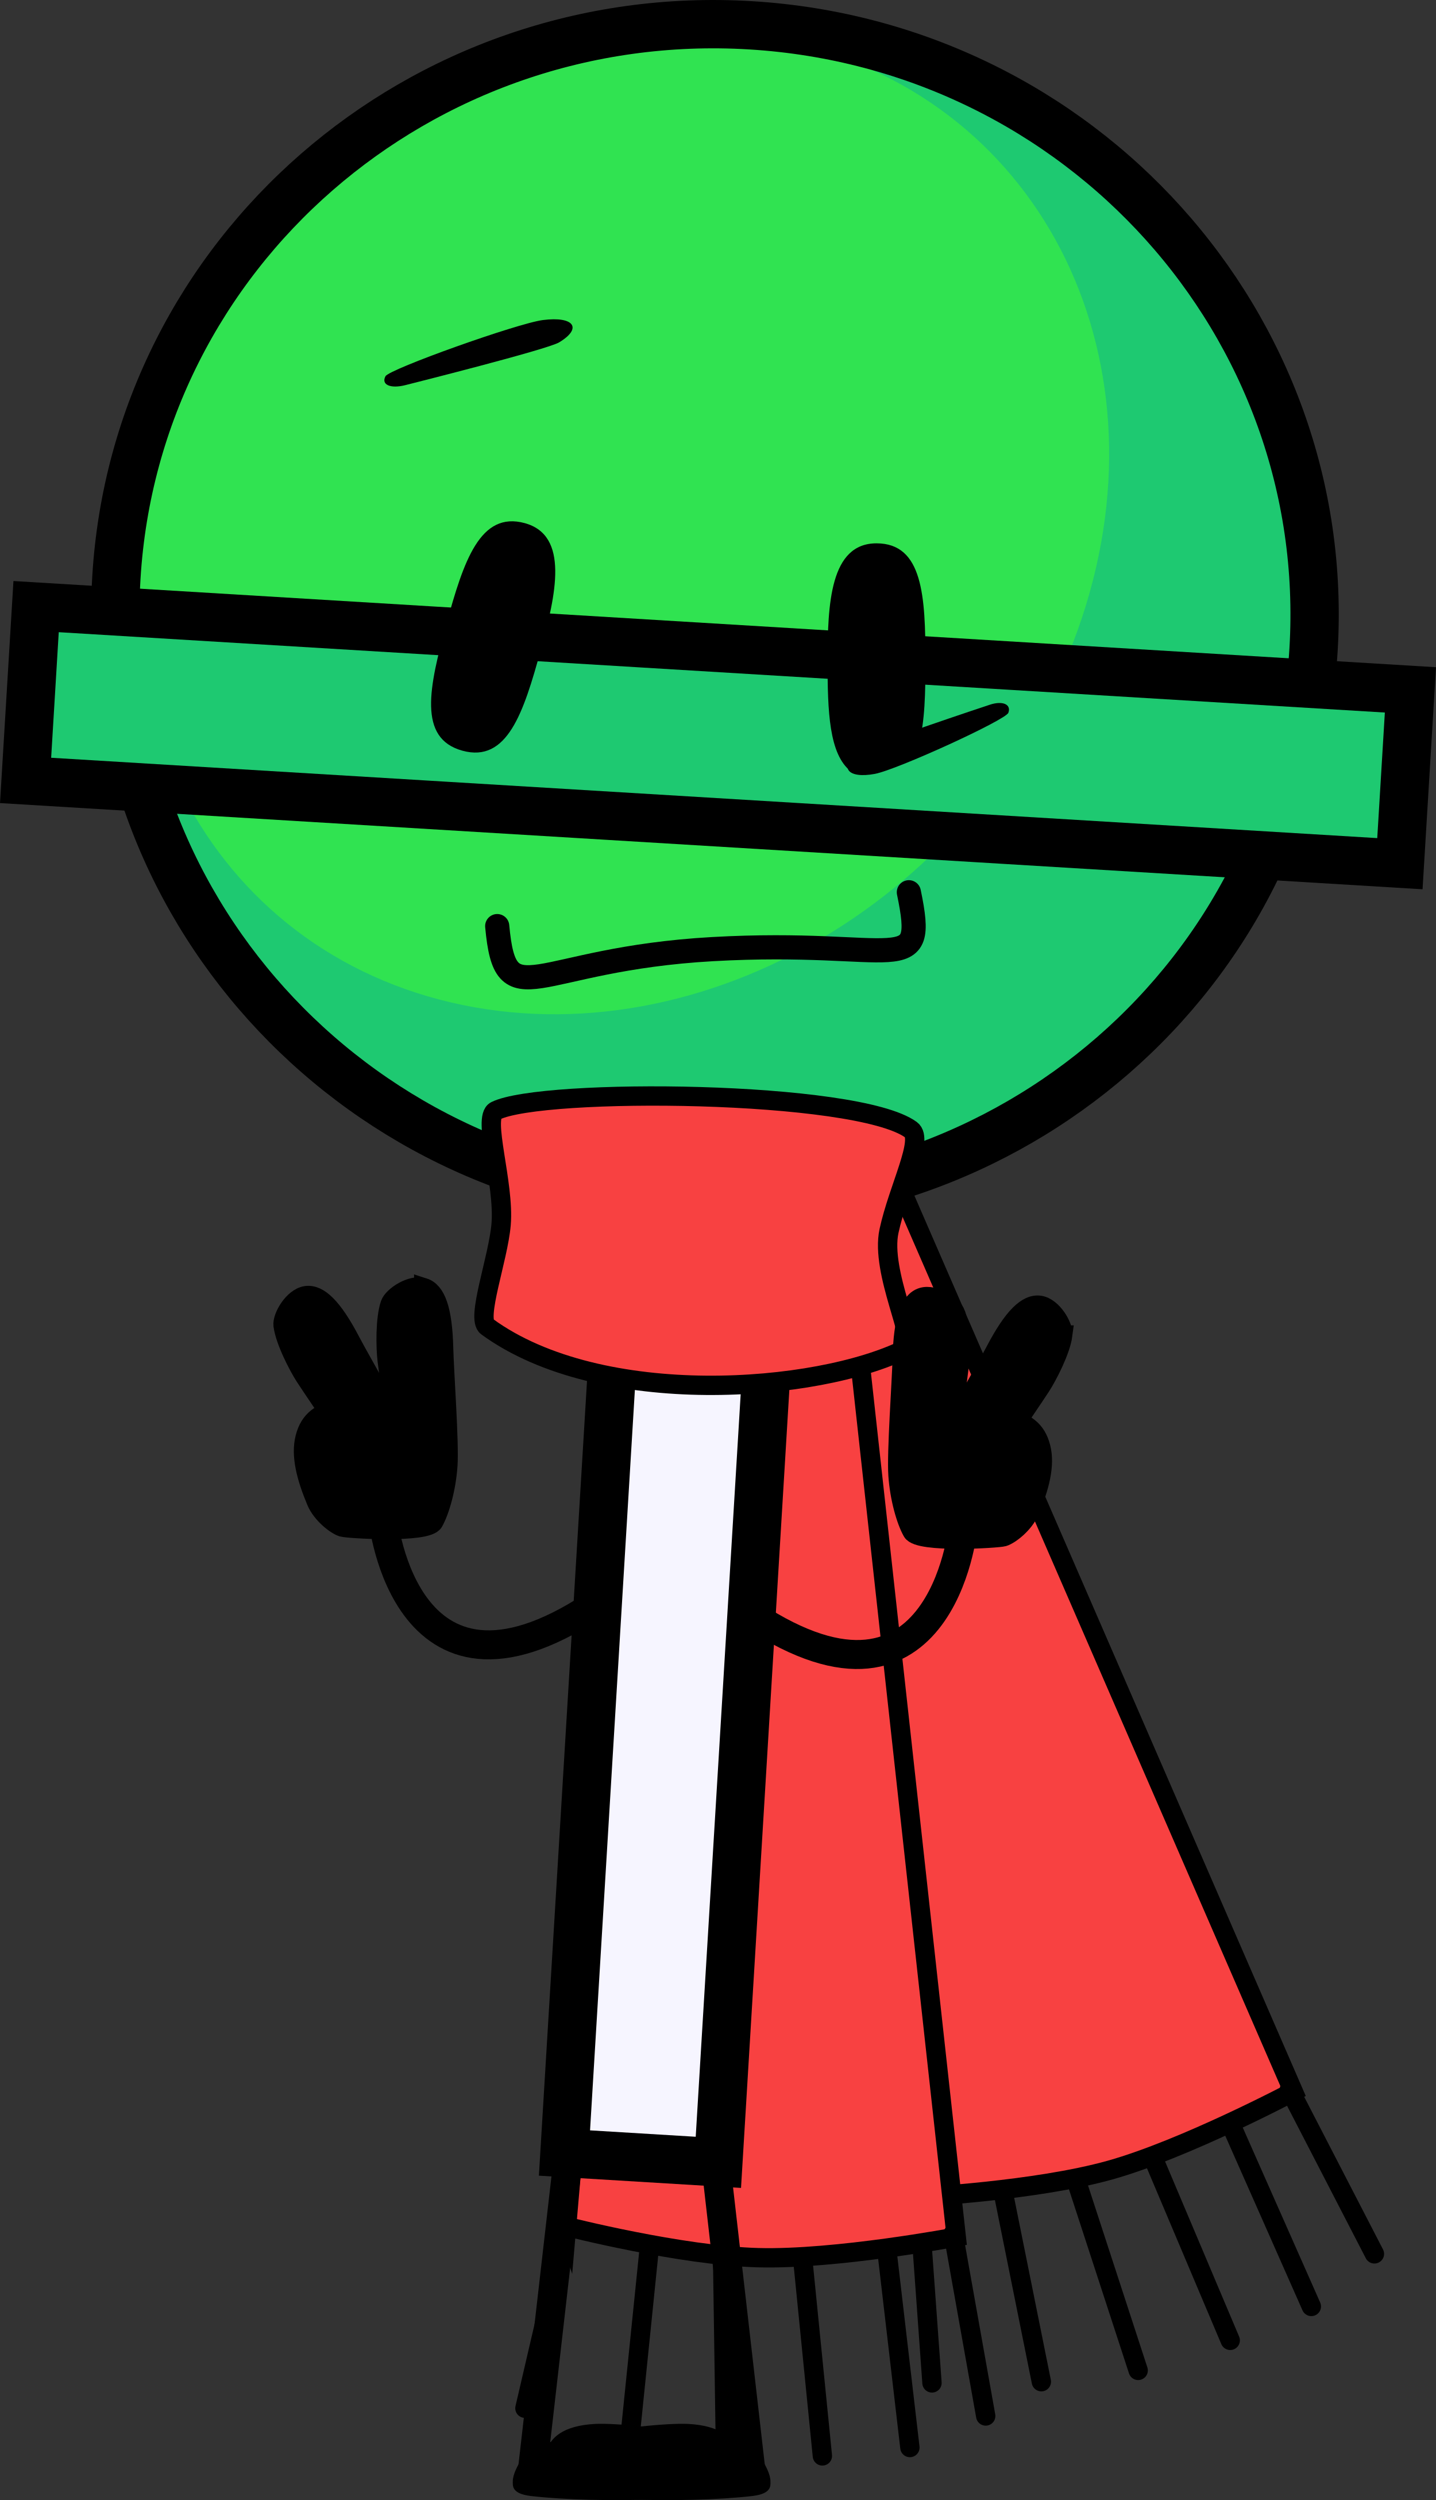<svg version="1.1" xmlns="http://www.w3.org/2000/svg" xmlns:xlink="http://www.w3.org/1999/xlink" width="148.622" height="258.674" viewBox="0,0,148.622,258.674"><rect x="0" y="0" width="148.622" height="258.674" fill="#333333" stroke="none"/><g transform="translate(-165.689,-49.413)"><g data-paper-data="{&quot;isPaintingLayer&quot;:true}" stroke-linejoin="miter" stroke-miterlimit="10" stroke-dasharray="" stroke-dashoffset="0" style="mix-blend-mode: normal"><g fill-rule="nonzero" stroke="#000000" stroke-linecap="round"><path d="M228.02,214.909c-20.426,14.205 -22.699,-8.393 -22.699,-8.393" fill="none" stroke-width="3"/><path d="M209.544,182.638c1.261,0.4 1.961,2.281 2.058,6.255c0.062,2.523 0.6,9.787 0.438,12.157c-0.163,2.37 -0.828,4.685 -1.477,5.834c-0.683,1.208 -8.867,0.699 -9.432,0.532c-0.646,-0.19 -2.142,-1.317 -2.713,-2.685c-1.013,-2.426 -1.636,-4.71 -1.152,-6.575c0.484,-1.864 1.612,-2.536 3.677,-3.162c2.065,-0.626 5.513,0.278 5.513,0.278c0,0 -0.548,-3.874 -0.699,-5.151c-0.151,-1.276 -0.212,-4.237 0.309,-5.77c0.283,-0.831 2.217,-2.112 3.478,-1.713z" data-paper-data="{&quot;index&quot;:null}" fill="#000000" stroke-width="2"/><path d="M197.354,183.47c1.308,-0.199 2.767,1.179 4.61,4.701c1.171,2.236 4.864,8.514 5.765,10.712c0.901,2.198 1.328,4.569 1.253,5.886c-0.079,1.385 -1.326,1.755 -1.906,1.856c-0.664,0.115 -6.91,-10.457 -6.91,-10.457c0,0 -2.204,-3.233 -2.904,-4.311c-0.7,-1.078 -2.063,-3.707 -2.273,-5.313c-0.114,-0.87 1.055,-2.875 2.363,-3.074z" data-paper-data="{&quot;index&quot;:null}" fill="#000000" stroke-width="2"/></g><g fill-rule="nonzero"><g stroke="#000000" stroke-width="2"><path d="M260.7,276.724l-24.52,-112.768l17.041,-4.673l46.325,106.54c0,0 -11.203,5.938 -18.948,8.111c-7.745,2.173 -19.898,2.789 -19.898,2.789z" fill="#f84141" stroke-linecap="butt"/><path d="M299.141,265.583l8.796,17.025" fill="none" stroke-linecap="round"/><path d="M293.336,269.809l8.073,18.24" fill="none" stroke-linecap="round"/><path d="M293.014,291.558l-7.75,-18.323" fill="none" stroke-linecap="round"/><path d="M277.27,275.61l6.217,19.056" fill="none" stroke-linecap="round"/><path d="M273.466,295.836l-3.955,-19.631" fill="none" stroke-linecap="round"/><path d="M260.782,277.047l1.365,18.913" fill="none" stroke-linecap="round"/></g><g stroke="#000000" stroke-width="2"><path d="M224.33,279.777l9.964,-114.972l17.66,0.581l12.707,115.479c0,0 -12.459,2.355 -20.5,2.138c-8.041,-0.217 -19.831,-3.227 -19.831,-3.227z" fill="#f84141" stroke-linecap="butt"/><path d="M267.707,299.382l-3.361,-18.866" fill="none" stroke-linecap="round"/><path d="M257.549,282.834l2.311,19.813" fill="none" stroke-linecap="round"/><path d="M248.825,283.717l1.978,19.796" fill="none" stroke-linecap="round"/><path d="M240.782,303.661l-0.296,-20.042" fill="none" stroke-linecap="round"/><path d="M232.899,281.89l-2.034,19.921" fill="none" stroke-linecap="round"/><path d="M224.312,280.11l-4.295,18.469" fill="none" stroke-linecap="round"/></g><g data-paper-data="{&quot;index&quot;:null}" stroke-linecap="butt"><path d="M224.11,272.174l7.731,-127.632l15.928,0.965l-7.731,127.632z" fill="#f6f5ff" stroke="#000000" stroke-width="5"/><g><path d="M301.636,116.656c-2.036,33.619 -31.423,59.192 -65.637,57.12c-34.214,-2.072 -60.299,-31.006 -58.263,-64.625c2.036,-33.619 31.423,-59.192 65.637,-57.12c34.214,2.072 60.299,31.006 58.263,64.625z" fill="#1ec971" stroke="none" stroke-width="0"/><path d="M277.245,114.553c-9.793,27.405 -38.846,44.676 -64.892,38.575c-26.046,-6.101 -39.221,-33.263 -29.427,-60.668c9.793,-27.405 38.846,-44.676 64.892,-38.575c26.046,6.101 39.221,33.263 29.427,60.668z" fill="#30e351" stroke="none" stroke-width="0"/><path d="M301.636,116.656c-2.036,33.619 -31.423,59.192 -65.637,57.12c-34.214,-2.072 -60.299,-31.006 -58.263,-64.625c2.036,-33.619 31.423,-59.192 65.637,-57.12c34.214,2.072 60.299,31.006 58.263,64.625z" fill="none" stroke="#000000" stroke-width="5"/><path d="M168.336,130.159l1.089,-17.984l142.239,8.616l-1.089,17.984z" fill="#1ec971" stroke="#000000" stroke-width="5"/></g></g><path d="M216.102,186.674c-1.162,-0.847 1.152,-7.025 1.451,-10.582c0.358,-4.256 -1.963,-11.06 -0.563,-11.756c4.81,-2.39 37.356,-2.141 42.987,1.966c1.373,1.001 -1.314,6.036 -2.275,10.462c-0.936,4.311 2.972,11.593 1.738,12.207c-9.139,4.542 -31.565,6.288 -43.337,-2.297z" fill="#f84141" stroke="#000000" stroke-width="2" stroke-linecap="butt"/></g><path d="M213.547,127.083c-4.648,-1.275 -3.439,-6.61 -1.657,-13.111c1.783,-6.501 3.486,-11.7 8.113,-10.432c4.626,1.269 3.227,7.383 1.657,13.111c-1.783,6.501 -3.465,11.706 -8.113,10.432z" fill="#000000" fill-rule="nonzero" stroke="none" stroke-width="0" stroke-linecap="butt"/><path d="M223.559,84.835c-1.225,0.738 -15.426,4.301 -15.906,4.423c-1.555,0.397 -2.538,-0.04 -2.066,-0.919c0.401,-0.746 13.663,-5.477 16.294,-5.813c3.212,-0.41 4.119,0.838 1.678,2.309" data-paper-data="{&quot;index&quot;:null}" fill="#000000" fill-rule="evenodd" stroke="none" stroke-width="1" stroke-linecap="butt"/><g data-paper-data="{&quot;index&quot;:null}" fill-rule="nonzero" stroke="#000000" stroke-linecap="round"><path d="M265.348,207.515c0,0 -2.272,22.599 -22.699,8.393" fill="none" stroke-width="3"/><path d="M264.604,185.351c0.521,1.533 0.46,4.494 0.309,5.77c-0.151,1.276 -0.699,5.151 -0.699,5.151c0,0 3.448,-0.904 5.513,-0.278c2.065,0.626 3.194,1.297 3.677,3.162c0.484,1.864 -0.14,4.149 -1.152,6.575c-0.571,1.368 -2.067,2.495 -2.713,2.685c-0.565,0.166 -8.749,0.676 -9.432,-0.532c-0.649,-1.148 -1.314,-3.464 -1.477,-5.834c-0.163,-2.37 0.376,-9.634 0.438,-12.157c0.097,-3.974 0.797,-5.855 2.058,-6.255c1.261,-0.4 3.196,0.882 3.478,1.713z" data-paper-data="{&quot;index&quot;:null}" fill="#000000" stroke-width="2"/><path d="M275.679,187.543c-0.21,1.606 -1.573,4.235 -2.273,5.313c-0.7,1.078 -2.904,4.311 -2.904,4.311c0,0 -6.246,10.571 -6.91,10.457c-0.58,-0.1 -1.827,-0.47 -1.906,-1.856c-0.075,-1.317 0.352,-3.688 1.253,-5.886c0.901,-2.198 4.595,-8.476 5.765,-10.712c1.843,-3.521 3.302,-4.9 4.61,-4.701c1.308,0.199 2.477,2.203 2.363,3.074z" data-paper-data="{&quot;index&quot;:null}" fill="#000000" stroke-width="2"/></g><g data-paper-data="{&quot;index&quot;:null}" fill="#000000" stroke="none" stroke-linecap="butt"><path d="M260.8,126.279c-2.278,1.057 -4.763,1.997 -7.047,2.946c-2.267,-1.765 -2.413,-6.199 -2.413,-11.39c0,-5.939 0.268,-12.206 5.065,-12.206c4.797,0 5.065,5.465 5.065,12.206c0,3.276 -0.058,6.251 -0.671,8.444z" fill-rule="nonzero" stroke-width="0"/><path d="M254.478,127.275c1.005,-0.771 13.221,-4.802 13.634,-4.941c1.337,-0.448 2.259,-0.054 1.939,0.827c-0.272,0.749 -11.522,5.895 -13.822,6.323c-2.808,0.522 -3.754,-0.672 -1.751,-2.209" fill-rule="evenodd" stroke-width="1"/></g><g fill-rule="nonzero"><path d="M220.721,305.628l3.723,-32.527" fill="none" stroke="#000000" stroke-width="3" stroke-linecap="round"/><path d="M241.507,306.657c-0.693,1.474 -13.957,1.809 -20.868,1.005c-2.033,-0.236 -1.876,-1.083 -1.876,-1.517c0,-1.462 2.016,-3.792 2.016,-3.792c0,0 3.78,-0.511 5.514,-0.94c3.244,-0.803 8.596,-1.315 10.61,-1.21c6.727,0.351 5.228,5.126 4.603,6.454z" fill="#000000" stroke="none" stroke-width="0" stroke-linecap="butt"/></g><g data-paper-data="{&quot;index&quot;:null}" fill-rule="nonzero"><path d="M239.748,273.101l3.723,32.527" fill="none" stroke="#000000" stroke-width="3" stroke-linecap="round"/><path d="M222.685,306.657c-0.625,-1.328 -2.123,-6.103 4.603,-6.454c2.014,-0.105 7.365,0.407 10.61,1.21c1.734,0.429 5.514,0.94 5.514,0.94c0,0 2.016,2.33 2.016,3.792c0,0.434 0.157,1.28 -1.876,1.517c-6.91,0.804 -20.175,0.469 -20.868,-1.005z" fill="#000000" stroke="none" stroke-width="0" stroke-linecap="butt"/></g><path d="M259.754,141.73c1.906,9.178 -1.07,4.801 -20.312,5.883c-18.611,1.046 -21.415,7.214 -22.293,-2.381" data-paper-data="{&quot;index&quot;:null}" fill="none" fill-rule="nonzero" stroke="#000000" stroke-width="2.5" stroke-linecap="round"/></g></g></svg>